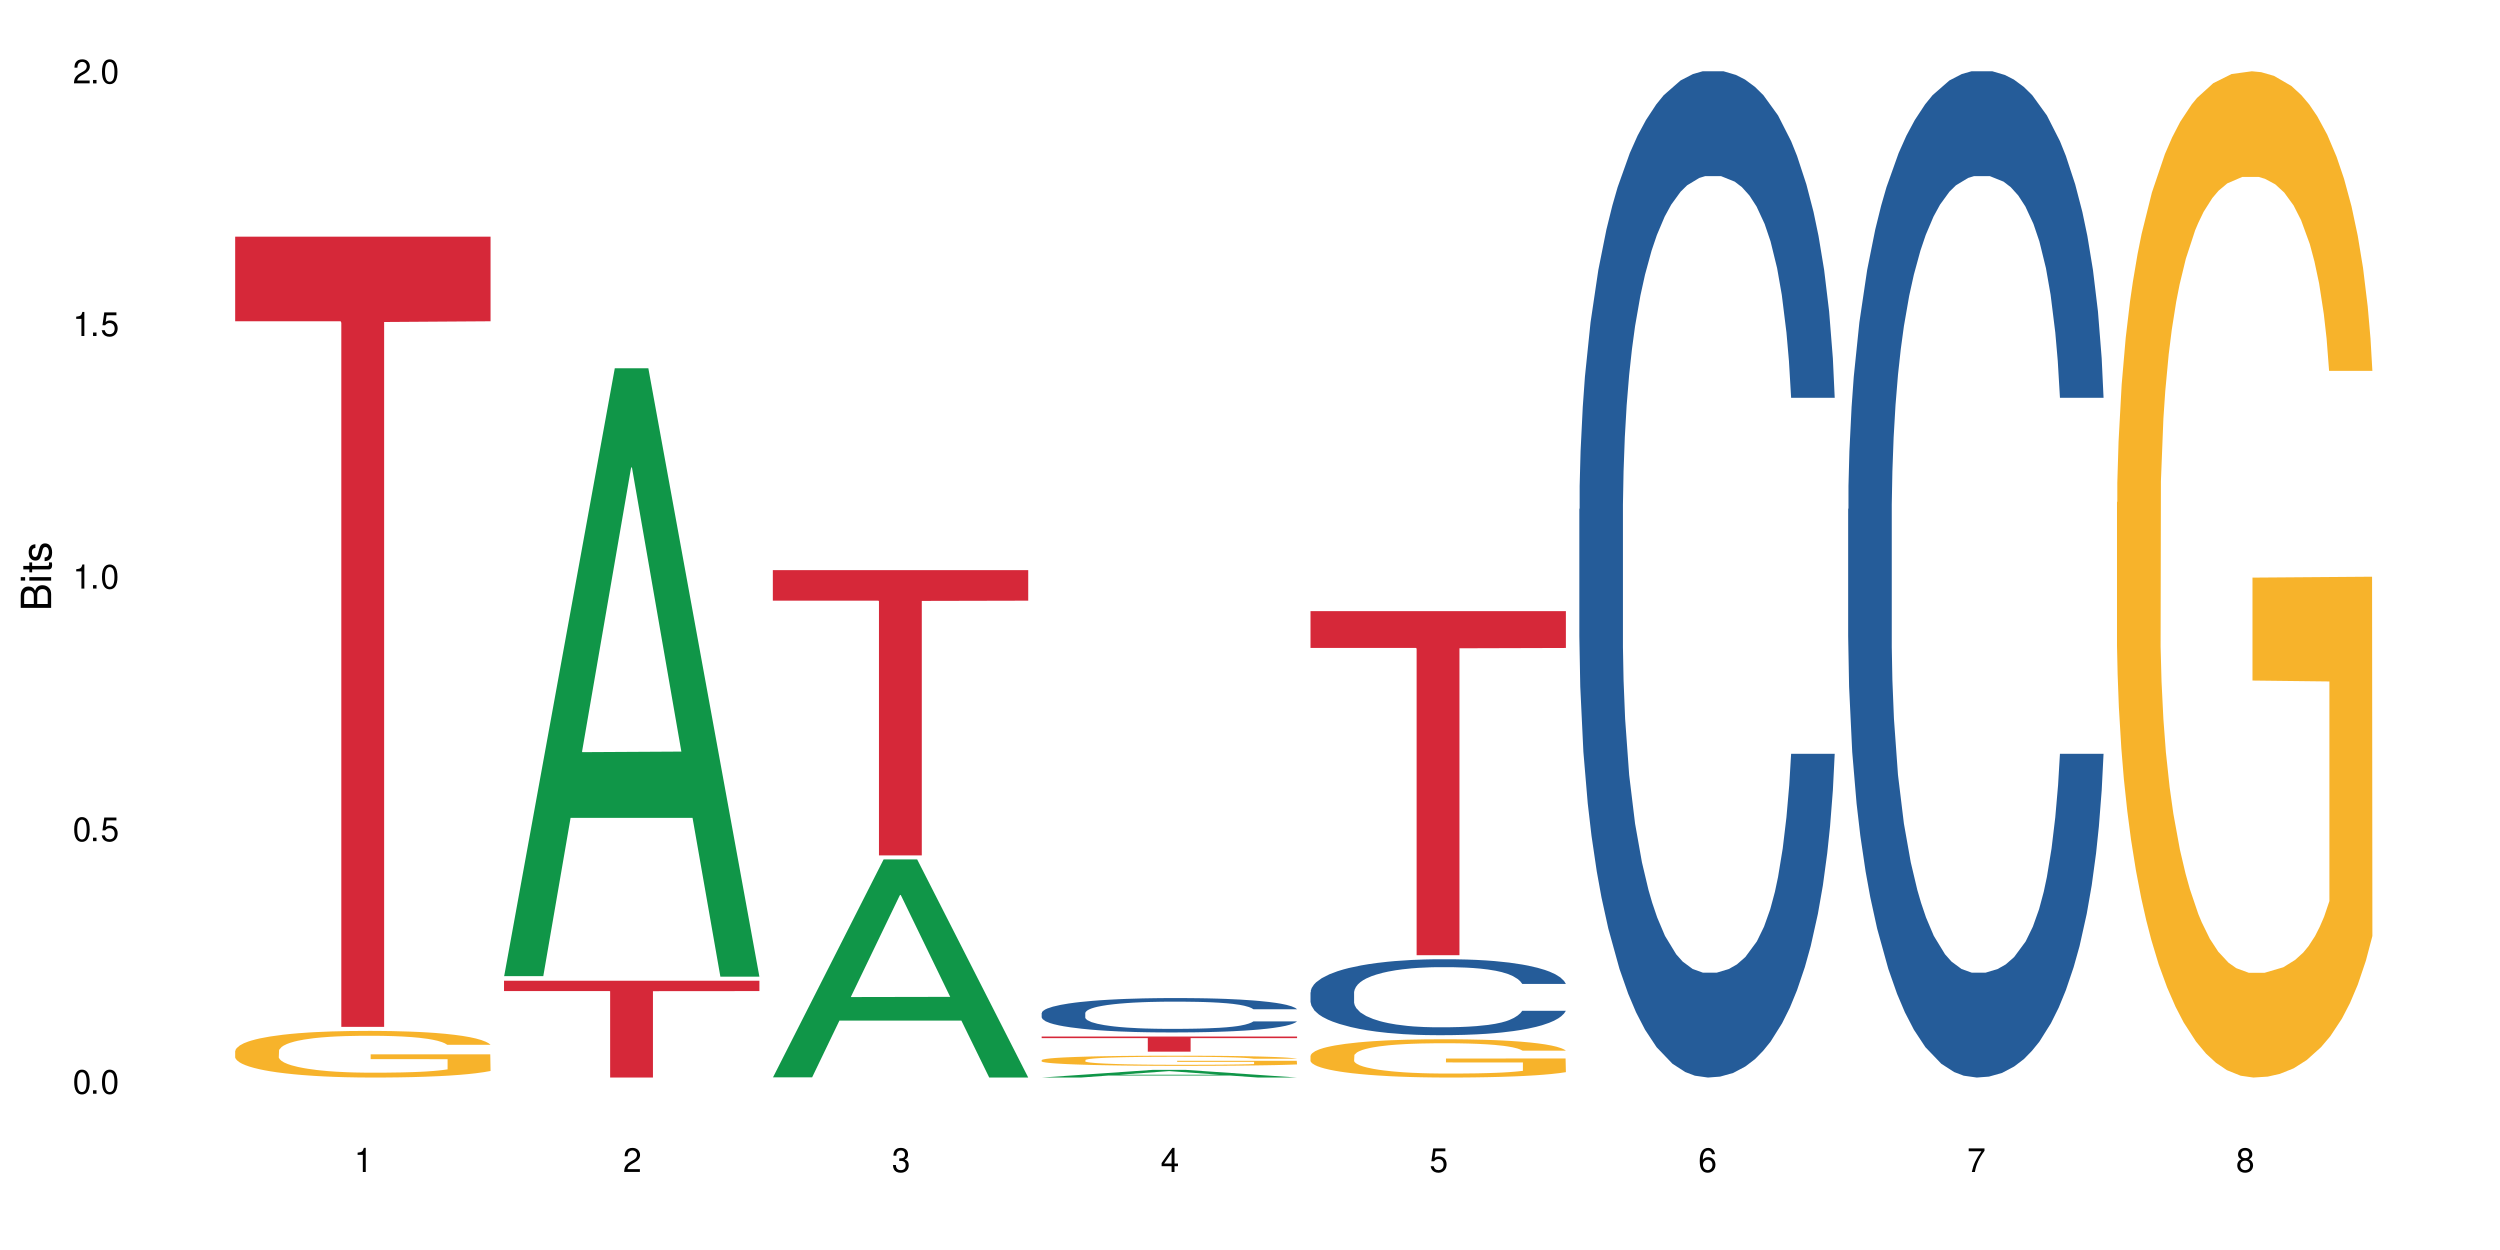 <?xml version="1.0" encoding="UTF-8"?>
<svg xmlns="http://www.w3.org/2000/svg" xmlns:xlink="http://www.w3.org/1999/xlink" width="720" height="360" viewBox="0 0 720 360">
<defs>
<g>
<g id="glyph-0-0">
</g>
<g id="glyph-0-1">
<path d="M 2.641 -6.938 C 2 -6.938 1.422 -6.656 1.078 -6.172 C 0.641 -5.562 0.406 -4.641 0.406 -3.359 C 0.406 -1.016 1.188 0.219 2.641 0.219 C 4.078 0.219 4.859 -1.016 4.859 -3.297 C 4.859 -4.641 4.656 -5.547 4.203 -6.172 C 3.844 -6.656 3.281 -6.938 2.641 -6.938 Z M 2.641 -6.188 C 3.547 -6.188 4 -5.25 4 -3.375 C 4 -1.406 3.562 -0.484 2.625 -0.484 C 1.734 -0.484 1.281 -1.438 1.281 -3.344 C 1.281 -5.25 1.734 -6.188 2.641 -6.188 Z M 2.641 -6.188 "/>
</g>
<g id="glyph-0-2">
<path d="M 1.828 -1 L 0.828 -1 L 0.828 0 L 1.828 0 Z M 1.828 -1 "/>
</g>
<g id="glyph-0-3">
<path d="M 4.562 -6.797 L 1.062 -6.797 L 0.547 -3.094 L 1.328 -3.094 C 1.719 -3.562 2.047 -3.734 2.578 -3.734 C 3.484 -3.734 4.062 -3.109 4.062 -2.094 C 4.062 -1.125 3.484 -0.531 2.578 -0.531 C 1.828 -0.531 1.375 -0.906 1.188 -1.672 L 0.328 -1.672 C 0.453 -1.109 0.547 -0.844 0.75 -0.594 C 1.125 -0.078 1.828 0.219 2.594 0.219 C 3.969 0.219 4.922 -0.781 4.922 -2.219 C 4.922 -3.562 4.031 -4.484 2.719 -4.484 C 2.25 -4.484 1.859 -4.359 1.469 -4.062 L 1.734 -5.969 L 4.562 -5.969 Z M 4.562 -6.797 "/>
</g>
<g id="glyph-0-4">
<path d="M 2.484 -4.938 L 2.484 0 L 3.328 0 L 3.328 -6.938 L 2.766 -6.938 C 2.469 -5.875 2.281 -5.734 0.984 -5.562 L 0.984 -4.938 Z M 2.484 -4.938 "/>
</g>
<g id="glyph-0-5">
<path d="M 4.859 -0.828 L 1.281 -0.828 C 1.359 -1.406 1.672 -1.781 2.5 -2.281 L 3.469 -2.828 C 4.406 -3.344 4.906 -4.062 4.906 -4.906 C 4.906 -5.484 4.672 -6.031 4.266 -6.406 C 3.859 -6.766 3.375 -6.938 2.719 -6.938 C 1.859 -6.938 1.219 -6.625 0.844 -6.031 C 0.609 -5.672 0.5 -5.234 0.484 -4.531 L 1.328 -4.531 C 1.359 -5.016 1.406 -5.281 1.531 -5.516 C 1.75 -5.938 2.188 -6.203 2.703 -6.203 C 3.469 -6.203 4.031 -5.641 4.031 -4.891 C 4.031 -4.344 3.719 -3.859 3.125 -3.516 L 2.234 -3 C 0.812 -2.172 0.406 -1.531 0.328 -0.016 L 4.859 -0.016 Z M 4.859 -0.828 "/>
</g>
<g id="glyph-0-6">
<path d="M 2.125 -3.188 L 2.578 -3.188 C 3.5 -3.188 3.984 -2.766 3.984 -1.922 C 3.984 -1.062 3.469 -0.531 2.594 -0.531 C 1.656 -0.531 1.203 -1 1.156 -2.016 L 0.312 -2.016 C 0.344 -1.453 0.438 -1.094 0.609 -0.781 C 0.953 -0.109 1.625 0.219 2.547 0.219 C 3.953 0.219 4.859 -0.625 4.859 -1.938 C 4.859 -2.828 4.516 -3.297 3.703 -3.594 C 4.344 -3.844 4.656 -4.328 4.656 -5.031 C 4.656 -6.219 3.875 -6.938 2.578 -6.938 C 1.203 -6.938 0.484 -6.172 0.453 -4.703 L 1.297 -4.703 C 1.312 -5.125 1.344 -5.359 1.453 -5.578 C 1.641 -5.969 2.062 -6.203 2.594 -6.203 C 3.344 -6.203 3.797 -5.75 3.797 -5 C 3.797 -4.516 3.609 -4.219 3.25 -4.047 C 3.016 -3.953 2.703 -3.922 2.125 -3.906 Z M 2.125 -3.188 "/>
</g>
<g id="glyph-0-7">
<path d="M 3.141 -1.672 L 3.141 0 L 3.984 0 L 3.984 -1.672 L 4.984 -1.672 L 4.984 -2.438 L 3.984 -2.438 L 3.984 -6.938 L 3.359 -6.938 L 0.266 -2.578 L 0.266 -1.672 Z M 3.141 -2.438 L 1 -2.438 L 3.141 -5.5 Z M 3.141 -2.438 "/>
</g>
<g id="glyph-0-8">
<path d="M 4.781 -5.125 C 4.609 -6.266 3.891 -6.938 2.844 -6.938 C 2.094 -6.938 1.422 -6.578 1.031 -5.953 C 0.594 -5.266 0.406 -4.422 0.406 -3.172 C 0.406 -2 0.578 -1.25 0.984 -0.641 C 1.359 -0.078 1.953 0.219 2.703 0.219 C 3.984 0.219 4.922 -0.75 4.922 -2.094 C 4.922 -3.375 4.062 -4.281 2.844 -4.281 C 2.172 -4.281 1.641 -4.031 1.281 -3.516 C 1.281 -5.234 1.828 -6.188 2.797 -6.188 C 3.391 -6.188 3.797 -5.797 3.938 -5.125 Z M 2.734 -3.531 C 3.547 -3.531 4.062 -2.953 4.062 -2.031 C 4.062 -1.156 3.484 -0.531 2.703 -0.531 C 1.922 -0.531 1.328 -1.188 1.328 -2.078 C 1.328 -2.938 1.906 -3.531 2.734 -3.531 Z M 2.734 -3.531 "/>
</g>
<g id="glyph-0-9">
<path d="M 4.984 -6.797 L 0.438 -6.797 L 0.438 -5.969 L 4.109 -5.969 C 2.5 -3.656 1.828 -2.234 1.328 0 L 2.219 0 C 2.594 -2.172 3.453 -4.047 4.984 -6.094 Z M 4.984 -6.797 "/>
</g>
<g id="glyph-0-10">
<path d="M 3.75 -3.656 C 4.469 -4.094 4.688 -4.438 4.688 -5.078 C 4.688 -6.172 3.844 -6.938 2.641 -6.938 C 1.438 -6.938 0.594 -6.172 0.594 -5.094 C 0.594 -4.438 0.812 -4.094 1.516 -3.656 C 0.734 -3.266 0.359 -2.703 0.359 -1.922 C 0.359 -0.656 1.281 0.219 2.641 0.219 C 3.984 0.219 4.922 -0.656 4.922 -1.922 C 4.922 -2.703 4.531 -3.266 3.75 -3.656 Z M 2.641 -6.188 C 3.359 -6.188 3.812 -5.75 3.812 -5.062 C 3.812 -4.406 3.344 -3.984 2.641 -3.984 C 1.922 -3.984 1.453 -4.406 1.453 -5.078 C 1.453 -5.75 1.922 -6.188 2.641 -6.188 Z M 2.641 -3.266 C 3.484 -3.266 4.062 -2.719 4.062 -1.906 C 4.062 -1.078 3.484 -0.531 2.625 -0.531 C 1.797 -0.531 1.219 -1.094 1.219 -1.906 C 1.219 -2.719 1.781 -3.266 2.641 -3.266 Z M 2.641 -3.266 "/>
</g>
<g id="glyph-1-0">
</g>
<g id="glyph-1-1">
<path d="M 0 -0.953 L 0 -4.891 C 0 -5.719 -0.234 -6.344 -0.734 -6.797 C -1.188 -7.234 -1.812 -7.469 -2.5 -7.469 C -3.547 -7.469 -4.188 -7 -4.625 -5.875 C -4.984 -6.688 -5.625 -7.094 -6.531 -7.094 C -7.172 -7.094 -7.734 -6.859 -8.141 -6.391 C -8.562 -5.922 -8.75 -5.344 -8.75 -4.5 L -8.75 -0.953 Z M -4.984 -2.062 L -7.766 -2.062 L -7.766 -4.219 C -7.766 -4.844 -7.688 -5.203 -7.453 -5.5 C -7.219 -5.812 -6.859 -5.969 -6.375 -5.969 C -5.891 -5.969 -5.531 -5.812 -5.297 -5.5 C -5.062 -5.203 -4.984 -4.844 -4.984 -4.219 Z M -0.984 -2.062 L -4 -2.062 L -4 -4.781 C -4 -5.766 -3.438 -6.359 -2.484 -6.359 C -1.547 -6.359 -0.984 -5.766 -0.984 -4.781 Z M -0.984 -2.062 "/>
</g>
<g id="glyph-1-2">
<path d="M -6.281 -1.797 L -6.281 -0.797 L 0 -0.797 L 0 -1.797 Z M -8.75 -1.797 L -8.75 -0.797 L -7.484 -0.797 L -7.484 -1.797 Z M -8.75 -1.797 "/>
</g>
<g id="glyph-1-3">
<path d="M -6.281 -3.047 L -6.281 -2.016 L -8.016 -2.016 L -8.016 -1.016 L -6.281 -1.016 L -6.281 -0.172 L -5.469 -0.172 L -5.469 -1.016 L -0.719 -1.016 C -0.078 -1.016 0.281 -1.453 0.281 -2.234 C 0.281 -2.5 0.25 -2.719 0.188 -3.047 L -0.641 -3.047 C -0.609 -2.906 -0.594 -2.766 -0.594 -2.562 C -0.594 -2.141 -0.719 -2.016 -1.156 -2.016 L -5.469 -2.016 L -5.469 -3.047 Z M -6.281 -3.047 "/>
</g>
<g id="glyph-1-4">
<path d="M -4.531 -5.25 C -5.766 -5.25 -6.469 -4.422 -6.469 -2.969 C -6.469 -1.516 -5.719 -0.562 -4.547 -0.562 C -3.562 -0.562 -3.094 -1.062 -2.734 -2.562 L -2.516 -3.484 C -2.344 -4.188 -2.094 -4.469 -1.641 -4.469 C -1.047 -4.469 -0.641 -3.875 -0.641 -3 C -0.641 -2.453 -0.797 -2 -1.062 -1.75 C -1.25 -1.594 -1.422 -1.531 -1.875 -1.469 L -1.875 -0.406 C -0.422 -0.453 0.281 -1.266 0.281 -2.922 C 0.281 -4.5 -0.5 -5.516 -1.719 -5.516 C -2.656 -5.516 -3.172 -4.984 -3.469 -3.734 L -3.703 -2.766 C -3.891 -1.953 -4.156 -1.609 -4.594 -1.609 C -5.188 -1.609 -5.547 -2.125 -5.547 -2.938 C -5.547 -3.75 -5.203 -4.172 -4.531 -4.203 Z M -4.531 -5.25 "/>
</g>
</g>
</defs>
<rect x="-72" y="-36" width="864" height="432" fill="rgb(100%, 100%, 100%)" fill-opacity="1"/>
<path fill-rule="nonzero" fill="rgb(96.863%, 70.196%, 16.863%)" fill-opacity="1" d="M 67.73 302.652 L 67.82 302.641 L 67.82 302.395 L 68.18 301.84 L 69.078 301.082 L 70.242 300.453 L 71.5 299.965 L 72.305 299.707 L 73.652 299.34 L 74.816 299.066 L 77.777 298.516 L 81.543 298 L 83.609 297.781 L 85.941 297.57 L 89.258 297.34 L 90.785 297.254 L 95.449 297.055 L 100.738 296.934 L 106.57 296.895 L 109.262 296.91 L 112.938 296.957 L 117.961 297.094 L 120.832 297.215 L 123.074 297.34 L 125.406 297.496 L 128.277 297.742 L 130.969 298.039 L 133.121 298.332 L 135.273 298.699 L 137.066 299.094 L 138.594 299.523 L 139.938 300.039 L 140.746 300.469 L 141.281 300.898 L 128.816 300.898 L 128.098 300.469 L 127.289 300.137 L 125.945 299.73 L 124.598 299.438 L 123.254 299.203 L 120.742 298.883 L 118.59 298.688 L 115.898 298.516 L 113.297 298.406 L 110.336 298.332 L 108.543 298.309 L 103.789 298.309 L 99.484 298.395 L 96.973 298.492 L 95.18 298.59 L 92.668 298.773 L 91.141 298.922 L 90.246 299.02 L 87.555 299.398 L 85.762 299.742 L 84.773 299.977 L 83.52 300.344 L 82.621 300.676 L 81.633 301.168 L 81.098 301.535 L 80.379 302.367 L 80.289 304.578 L 80.559 305.043 L 81.098 305.547 L 81.812 305.988 L 82.891 306.453 L 83.965 306.812 L 85.852 307.289 L 87.465 307.609 L 88.719 307.816 L 91.141 308.148 L 92.129 308.258 L 94.461 308.48 L 96.883 308.652 L 99.844 308.797 L 102.086 308.871 L 105.672 308.934 L 110.246 308.934 L 115.629 308.859 L 119.039 308.762 L 121.371 308.664 L 122.895 308.578 L 124.777 308.441 L 126.125 308.32 L 127.379 308.184 L 128.906 307.977 L 128.906 305.043 L 106.75 305.031 L 106.75 303.656 L 141.195 303.645 L 141.281 308.441 L 139.398 308.773 L 137.066 309.094 L 134.824 309.34 L 132.492 309.547 L 129.176 309.781 L 126.484 309.926 L 122.355 310.098 L 118.59 310.211 L 114.645 310.285 L 111.145 310.32 L 107.02 310.332 L 103.34 310.309 L 99.395 310.234 L 96.254 310.137 L 93.383 310.012 L 90.516 309.855 L 86.926 309.598 L 84.594 309.387 L 82.172 309.129 L 79.75 308.824 L 77.598 308.492 L 76.164 308.234 L 74.727 307.941 L 73.203 307.57 L 71.766 307.156 L 70.691 306.773 L 69.703 306.344 L 68.988 305.941 L 68.27 305.387 L 67.91 304.945 L 67.73 304.566 Z M 67.73 302.652 "/>
<path fill-rule="nonzero" fill="rgb(83.922%, 15.686%, 22.353%)" fill-opacity="1" d="M 67.73 68.164 L 141.281 68.164 L 141.281 92.523 L 110.629 92.738 L 110.629 295.734 L 98.297 295.734 L 98.297 92.953 L 98.117 92.523 L 67.73 92.523 Z M 67.73 68.164 "/>
<path fill-rule="nonzero" fill="rgb(6.275%, 58.824%, 28.235%)" fill-opacity="1" d="M 145.156 281.117 L 145.234 280.953 L 177.059 106.062 L 186.723 106.062 L 218.707 281.281 L 207.469 281.281 L 199.453 235.543 L 164.328 235.543 L 156.469 281.117 L 145.156 281.117 L 167.707 216.621 L 196.23 216.457 L 182.008 134.688 L 181.852 134.523 L 181.695 135.02 L 167.629 216.457 L 167.707 216.621 Z M 145.156 281.117 "/>
<path fill-rule="nonzero" fill="rgb(83.922%, 15.686%, 22.353%)" fill-opacity="1" d="M 145.156 282.445 L 218.707 282.445 L 218.707 285.43 L 188.051 285.457 L 188.051 310.332 L 175.719 310.332 L 175.719 285.48 L 175.539 285.43 L 145.156 285.43 Z M 145.156 282.445 "/>
<path fill-rule="nonzero" fill="rgb(6.275%, 58.824%, 28.235%)" fill-opacity="1" d="M 222.578 310.273 L 222.656 310.215 L 254.48 247.516 L 264.148 247.516 L 296.129 310.332 L 284.895 310.332 L 276.879 293.938 L 241.75 293.938 L 233.895 310.273 L 222.578 310.273 L 245.129 287.152 L 273.656 287.094 L 259.434 257.781 L 259.273 257.723 L 259.117 257.898 L 245.051 287.094 L 245.129 287.152 Z M 222.578 310.273 "/>
<path fill-rule="nonzero" fill="rgb(83.922%, 15.686%, 22.353%)" fill-opacity="1" d="M 222.578 164.195 L 296.129 164.195 L 296.129 172.992 L 265.477 173.066 L 265.477 246.355 L 253.141 246.355 L 253.141 173.145 L 252.965 172.992 L 222.578 172.992 Z M 222.578 164.195 "/>
<path fill-rule="nonzero" fill="rgb(6.275%, 58.824%, 28.235%)" fill-opacity="1" d="M 300 310.332 L 300.078 310.328 L 331.906 308.129 L 341.57 308.129 L 373.555 310.332 L 362.316 310.332 L 354.301 309.758 L 319.176 309.758 L 311.316 310.332 L 300 310.332 L 322.555 309.52 L 351.078 309.516 L 336.855 308.488 L 336.699 308.488 L 336.543 308.492 L 322.477 309.516 L 322.555 309.52 Z M 300 310.332 "/>
<path fill-rule="nonzero" fill="rgb(14.51%, 36.078%, 60%)" fill-opacity="1" d="M 300 291.754 L 300.09 291.746 L 300.09 291.527 L 300.359 291.184 L 300.988 290.75 L 301.617 290.453 L 303.23 289.918 L 305.473 289.402 L 307.805 289.004 L 309.508 288.77 L 311.035 288.586 L 314.531 288.254 L 316.773 288.082 L 319.195 287.926 L 322.156 287.773 L 324.309 287.684 L 329.152 287.539 L 332.742 287.477 L 335.52 287.449 L 341.531 287.449 L 345.117 287.484 L 347.719 287.527 L 350.59 287.602 L 353.012 287.684 L 357.227 287.883 L 360.996 288.137 L 362.699 288.281 L 365.391 288.559 L 367.453 288.832 L 368.891 289.066 L 370.504 289.402 L 371.938 289.809 L 373.016 290.27 L 373.555 290.66 L 360.996 290.66 L 360.367 290.297 L 359.648 290.016 L 358.305 289.645 L 356.961 289.383 L 355.074 289.121 L 353.371 288.949 L 351.039 288.777 L 348.977 288.668 L 346.824 288.586 L 344.762 288.535 L 340.812 288.48 L 336.238 288.48 L 334.535 288.496 L 331.035 288.57 L 329.152 288.633 L 326.461 288.758 L 324.578 288.879 L 322.336 289.059 L 320.812 289.211 L 318.926 289.445 L 317.582 289.656 L 316.059 289.953 L 315.16 290.18 L 314.352 290.434 L 313.637 290.73 L 313.098 291.047 L 312.738 291.383 L 312.559 291.711 L 312.559 293.113 L 312.738 293.438 L 313.188 293.816 L 314.352 294.371 L 316.059 294.848 L 318.031 295.23 L 319.914 295.5 L 320.992 295.629 L 322.426 295.773 L 324.668 295.953 L 327.898 296.133 L 329.781 296.207 L 332.652 296.277 L 335.609 296.316 L 339.559 296.316 L 343.055 296.277 L 345.387 296.234 L 347.809 296.16 L 351.129 296.008 L 353.191 295.863 L 354.984 295.691 L 356.332 295.52 L 357.227 295.375 L 358.574 295.094 L 359.648 294.785 L 360.457 294.469 L 360.996 294.16 L 373.555 294.16 L 373.016 294.523 L 372.207 294.875 L 371.402 295.137 L 370.145 295.457 L 368.711 295.734 L 366.645 296.051 L 364.941 296.262 L 362.699 296.488 L 360.637 296.66 L 358.395 296.812 L 355.074 296.992 L 352.922 297.082 L 350.59 297.164 L 347.809 297.238 L 344.312 297.301 L 340.543 297.336 L 337.047 297.348 L 333.277 297.328 L 330.5 297.293 L 326.82 297.211 L 322.246 297.047 L 318.926 296.875 L 316.324 296.703 L 314.082 296.523 L 311.57 296.277 L 308.344 295.879 L 306.371 295.574 L 305.023 295.32 L 303.5 294.965 L 302.422 294.648 L 301.168 294.145 L 300.27 293.5 L 300 293.004 Z M 300 291.754 "/>
<path fill-rule="nonzero" fill="rgb(96.863%, 70.196%, 16.863%)" fill-opacity="1" d="M 300 305.293 L 300.09 305.293 L 300.09 305.238 L 300.449 305.117 L 301.348 304.953 L 302.512 304.816 L 303.77 304.707 L 304.574 304.652 L 305.922 304.574 L 307.086 304.516 L 310.047 304.395 L 313.816 304.281 L 315.879 304.234 L 318.211 304.188 L 321.527 304.137 L 323.055 304.117 L 327.719 304.074 L 333.012 304.051 L 338.84 304.043 L 341.531 304.043 L 345.207 304.055 L 350.23 304.082 L 353.102 304.109 L 355.344 304.137 L 357.676 304.172 L 360.547 304.227 L 363.238 304.289 L 365.391 304.355 L 367.543 304.434 L 369.336 304.52 L 370.863 304.613 L 372.207 304.727 L 373.016 304.82 L 373.555 304.91 L 361.086 304.91 L 360.367 304.82 L 359.559 304.746 L 358.215 304.656 L 356.871 304.594 L 355.523 304.543 L 353.012 304.473 L 350.859 304.43 L 348.168 304.395 L 345.566 304.371 L 342.609 304.355 L 340.812 304.348 L 336.059 304.348 L 331.754 304.367 L 329.242 304.387 L 327.449 304.41 L 324.938 304.449 L 323.414 304.48 L 322.516 304.504 L 319.824 304.586 L 318.031 304.66 L 317.043 304.711 L 315.789 304.793 L 314.891 304.863 L 313.902 304.969 L 313.367 305.051 L 312.648 305.23 L 312.559 305.715 L 312.828 305.816 L 313.367 305.926 L 314.082 306.02 L 315.16 306.121 L 316.234 306.199 L 318.121 306.305 L 319.734 306.371 L 320.992 306.418 L 323.414 306.492 L 324.398 306.516 L 326.73 306.562 L 329.152 306.602 L 332.113 306.633 L 334.355 306.648 L 337.941 306.66 L 342.52 306.66 L 347.898 306.645 L 351.309 306.625 L 353.641 306.602 L 355.164 306.582 L 357.047 306.555 L 358.395 306.527 L 359.648 306.5 L 361.176 306.453 L 361.176 305.816 L 339.02 305.812 L 339.02 305.512 L 373.465 305.512 L 373.555 306.555 L 371.668 306.625 L 369.336 306.695 L 367.094 306.75 L 364.762 306.793 L 361.445 306.844 L 358.754 306.879 L 354.629 306.914 L 350.859 306.938 L 346.914 306.953 L 343.414 306.965 L 339.289 306.965 L 335.609 306.961 L 331.664 306.945 L 328.523 306.922 L 325.656 306.895 L 322.785 306.863 L 319.195 306.805 L 316.863 306.762 L 314.441 306.703 L 312.02 306.637 L 309.867 306.566 L 308.434 306.508 L 306.996 306.445 L 305.473 306.363 L 304.039 306.273 L 302.961 306.191 L 301.973 306.098 L 301.258 306.008 L 300.539 305.891 L 300.18 305.793 L 300 305.711 Z M 300 305.293 "/>
<path fill-rule="nonzero" fill="rgb(83.922%, 15.686%, 22.353%)" fill-opacity="1" d="M 300 298.512 L 373.555 298.512 L 373.555 298.977 L 342.898 298.98 L 342.898 302.879 L 330.566 302.879 L 330.566 298.984 L 330.387 298.977 L 300 298.977 Z M 300 298.512 "/>
<path fill-rule="nonzero" fill="rgb(14.51%, 36.078%, 60%)" fill-opacity="1" d="M 377.426 285.785 L 377.516 285.766 L 377.516 285.285 L 377.781 284.523 L 378.41 283.566 L 379.039 282.906 L 380.652 281.727 L 382.895 280.586 L 385.227 279.707 L 386.934 279.188 L 388.457 278.789 L 391.957 278.047 L 394.199 277.668 L 396.621 277.328 L 399.578 276.988 L 401.734 276.789 L 406.574 276.469 L 410.164 276.328 L 412.945 276.27 L 418.953 276.27 L 422.543 276.348 L 425.145 276.449 L 428.016 276.609 L 430.438 276.789 L 434.652 277.227 L 438.418 277.789 L 440.125 278.109 L 442.812 278.727 L 444.879 279.328 L 446.312 279.848 L 447.926 280.586 L 449.363 281.484 L 450.438 282.504 L 450.977 283.367 L 438.418 283.367 L 437.789 282.566 L 437.074 281.945 L 435.727 281.125 L 434.383 280.547 L 432.5 279.969 L 430.793 279.586 L 428.461 279.207 L 426.398 278.969 L 424.246 278.789 L 422.184 278.668 L 418.238 278.547 L 413.664 278.547 L 411.957 278.586 L 408.461 278.746 L 406.574 278.887 L 403.887 279.168 L 402 279.426 L 399.758 279.828 L 398.234 280.168 L 396.352 280.688 L 395.004 281.145 L 393.48 281.805 L 392.582 282.305 L 391.777 282.867 L 391.059 283.523 L 390.52 284.227 L 390.16 284.965 L 389.98 285.684 L 389.98 288.781 L 390.16 289.504 L 390.609 290.344 L 391.777 291.562 L 393.48 292.621 L 395.453 293.461 L 397.336 294.059 L 398.414 294.34 L 399.848 294.66 L 402.09 295.059 L 405.32 295.461 L 407.203 295.621 L 410.074 295.781 L 413.035 295.859 L 416.98 295.859 L 420.48 295.781 L 422.812 295.68 L 425.234 295.52 L 428.551 295.18 L 430.613 294.859 L 432.41 294.48 L 433.754 294.102 L 434.652 293.781 L 435.996 293.16 L 437.074 292.48 L 437.879 291.781 L 438.418 291.102 L 450.977 291.102 L 450.438 291.902 L 449.633 292.68 L 448.824 293.262 L 447.566 293.961 L 446.133 294.578 L 444.07 295.281 L 442.367 295.738 L 440.125 296.238 L 438.059 296.617 L 435.816 296.957 L 432.5 297.359 L 430.348 297.559 L 428.016 297.738 L 425.234 297.898 L 421.734 298.039 L 417.969 298.117 L 414.469 298.137 L 410.703 298.098 L 407.922 298.02 L 404.242 297.84 L 399.668 297.48 L 396.352 297.098 L 393.75 296.719 L 391.508 296.32 L 388.996 295.781 L 385.766 294.898 L 383.793 294.219 L 382.449 293.66 L 380.922 292.879 L 379.848 292.18 L 378.59 291.062 L 377.695 289.641 L 377.426 288.543 Z M 377.426 285.785 "/>
<path fill-rule="nonzero" fill="rgb(96.863%, 70.196%, 16.863%)" fill-opacity="1" d="M 377.426 304.027 L 377.516 304.016 L 377.516 303.816 L 377.871 303.363 L 378.77 302.738 L 379.938 302.223 L 381.191 301.82 L 382 301.609 L 383.344 301.309 L 384.512 301.086 L 387.469 300.633 L 391.238 300.207 L 393.301 300.027 L 395.633 299.855 L 398.953 299.664 L 400.477 299.594 L 405.141 299.434 L 410.434 299.332 L 416.262 299.301 L 418.953 299.312 L 422.633 299.352 L 427.656 299.465 L 430.527 299.562 L 432.77 299.664 L 435.102 299.797 L 437.969 299.996 L 440.66 300.238 L 442.812 300.48 L 444.969 300.781 L 446.762 301.105 L 448.285 301.457 L 449.633 301.883 L 450.438 302.234 L 450.977 302.586 L 438.508 302.586 L 437.789 302.234 L 436.984 301.961 L 435.637 301.629 L 434.293 301.387 L 432.949 301.195 L 430.438 300.934 L 428.281 300.773 L 425.594 300.633 L 422.992 300.543 L 420.031 300.48 L 418.238 300.461 L 413.484 300.461 L 409.176 300.531 L 406.664 300.613 L 404.871 300.691 L 402.359 300.844 L 400.836 300.965 L 399.938 301.043 L 397.246 301.355 L 395.453 301.641 L 394.469 301.832 L 393.211 302.133 L 392.312 302.406 L 391.328 302.809 L 390.789 303.109 L 390.07 303.793 L 389.98 305.609 L 390.25 305.992 L 390.789 306.402 L 391.508 306.766 L 392.582 307.148 L 393.66 307.441 L 395.543 307.836 L 397.156 308.098 L 398.414 308.266 L 400.836 308.539 L 401.82 308.629 L 404.156 308.812 L 406.574 308.953 L 409.535 309.074 L 411.777 309.133 L 415.367 309.184 L 419.941 309.184 L 425.324 309.125 L 428.73 309.043 L 431.062 308.961 L 432.59 308.891 L 434.473 308.781 L 435.816 308.68 L 437.074 308.57 L 438.598 308.398 L 438.598 305.992 L 416.441 305.98 L 416.441 304.852 L 450.887 304.844 L 450.977 308.781 L 449.094 309.055 L 446.762 309.316 L 444.52 309.516 L 442.188 309.688 L 438.867 309.879 L 436.176 310 L 432.051 310.141 L 428.281 310.23 L 424.336 310.293 L 420.84 310.324 L 416.711 310.332 L 413.035 310.312 L 409.086 310.25 L 405.949 310.172 L 403.078 310.07 L 400.207 309.941 L 396.621 309.727 L 394.289 309.559 L 391.867 309.344 L 389.445 309.094 L 387.293 308.82 L 385.855 308.609 L 384.422 308.367 L 382.895 308.066 L 381.461 307.723 L 380.383 307.41 L 379.398 307.059 L 378.68 306.727 L 377.961 306.273 L 377.605 305.91 L 377.426 305.598 Z M 377.426 304.027 "/>
<path fill-rule="nonzero" fill="rgb(83.922%, 15.686%, 22.353%)" fill-opacity="1" d="M 377.426 176.004 L 450.977 176.004 L 450.977 186.613 L 420.324 186.707 L 420.324 275.105 L 407.988 275.105 L 407.988 186.801 L 407.809 186.613 L 377.426 186.613 Z M 377.426 176.004 "/>
<path fill-rule="nonzero" fill="rgb(14.51%, 36.078%, 60%)" fill-opacity="1" d="M 454.848 146.621 L 454.938 146.355 L 454.938 140 L 455.207 129.934 L 455.836 117.215 L 456.461 108.477 L 458.078 92.844 L 460.32 77.746 L 462.652 66.09 L 464.355 59.203 L 465.879 53.902 L 469.379 44.102 L 471.621 39.07 L 474.043 34.566 L 477.004 30.062 L 479.156 27.414 L 484 23.176 L 487.586 21.32 L 490.367 20.527 L 496.379 20.527 L 499.965 21.586 L 502.566 22.91 L 505.438 25.031 L 507.859 27.414 L 512.074 33.242 L 515.844 40.66 L 517.547 44.898 L 520.238 53.109 L 522.301 61.055 L 523.734 67.945 L 525.352 77.746 L 526.785 89.668 L 527.863 103.176 L 528.398 114.566 L 515.844 114.566 L 515.215 103.973 L 514.496 95.758 L 513.152 84.898 L 511.805 77.215 L 509.922 69.535 L 508.219 64.5 L 505.887 59.469 L 503.824 56.289 L 501.672 53.902 L 499.605 52.316 L 495.66 50.727 L 491.086 50.727 L 489.383 51.254 L 485.883 53.375 L 484 55.23 L 481.309 58.938 L 479.426 62.383 L 477.184 67.68 L 475.656 72.184 L 473.773 79.07 L 472.43 85.164 L 470.902 93.906 L 470.008 100.527 L 469.199 107.945 L 468.48 116.688 L 467.945 125.957 L 467.586 135.762 L 467.406 145.297 L 467.406 186.355 L 467.586 195.895 L 468.035 207.02 L 469.199 223.18 L 470.902 237.219 L 472.879 248.344 L 474.762 256.293 L 475.836 260 L 477.273 264.238 L 479.516 269.535 L 482.742 274.836 L 484.629 276.953 L 487.496 279.074 L 490.457 280.133 L 494.406 280.133 L 497.902 279.074 L 500.234 277.75 L 502.656 275.629 L 505.977 271.125 L 508.039 266.887 L 509.832 261.855 L 511.18 256.82 L 512.074 252.582 L 513.422 244.371 L 514.496 235.363 L 515.305 226.094 L 515.844 217.086 L 528.398 217.086 L 527.863 227.684 L 527.055 238.012 L 526.246 245.695 L 524.992 254.969 L 523.555 263.18 L 521.492 272.449 L 519.789 278.543 L 517.547 285.168 L 515.484 290.199 L 513.242 294.703 L 509.922 300 L 507.77 302.648 L 505.438 305.035 L 502.656 307.152 L 499.16 309.008 L 495.391 310.066 L 491.895 310.332 L 488.125 309.801 L 485.344 308.742 L 481.668 306.359 L 477.094 301.59 L 473.773 296.559 L 471.172 291.523 L 468.93 286.227 L 466.418 279.074 L 463.191 267.418 L 461.215 258.41 L 459.871 250.992 L 458.348 240.664 L 457.27 231.391 L 456.016 216.555 L 455.117 197.746 L 454.848 183.18 Z M 454.848 146.621 "/>
<path fill-rule="nonzero" fill="rgb(14.51%, 36.078%, 60%)" fill-opacity="1" d="M 532.27 146.621 L 532.359 146.355 L 532.359 140 L 532.629 129.934 L 533.258 117.215 L 533.887 108.477 L 535.5 92.844 L 537.742 77.746 L 540.074 66.09 L 541.777 59.203 L 543.305 53.902 L 546.801 44.102 L 549.043 39.07 L 551.465 34.566 L 554.426 30.062 L 556.578 27.414 L 561.422 23.176 L 565.012 21.32 L 567.793 20.527 L 573.801 20.527 L 577.391 21.586 L 579.992 22.91 L 582.859 25.031 L 585.281 27.414 L 589.5 33.242 L 593.266 40.66 L 594.969 44.898 L 597.66 53.109 L 599.723 61.055 L 601.16 67.945 L 602.773 77.746 L 604.207 89.668 L 605.285 103.176 L 605.824 114.566 L 593.266 114.566 L 592.637 103.973 L 591.922 95.758 L 590.574 84.898 L 589.23 77.215 L 587.344 69.535 L 585.641 64.5 L 583.309 59.469 L 581.246 56.289 L 579.094 53.902 L 577.031 52.316 L 573.082 50.727 L 568.508 50.727 L 566.805 51.254 L 563.305 53.375 L 561.422 55.23 L 558.73 58.938 L 556.848 62.383 L 554.605 67.68 L 553.082 72.184 L 551.199 79.07 L 549.852 85.164 L 548.328 93.906 L 547.43 100.527 L 546.621 107.945 L 545.906 116.688 L 545.367 125.957 L 545.008 135.762 L 544.828 145.297 L 544.828 186.355 L 545.008 195.895 L 545.457 207.02 L 546.621 223.18 L 548.328 237.219 L 550.301 248.344 L 552.184 256.293 L 553.262 260 L 554.695 264.238 L 556.938 269.535 L 560.168 274.836 L 562.051 276.953 L 564.922 279.074 L 567.883 280.133 L 571.828 280.133 L 575.324 279.074 L 577.656 277.75 L 580.078 275.629 L 583.398 271.125 L 585.461 266.887 L 587.254 261.855 L 588.602 256.82 L 589.5 252.582 L 590.844 244.371 L 591.922 235.363 L 592.727 226.094 L 593.266 217.086 L 605.824 217.086 L 605.285 227.684 L 604.477 238.012 L 603.672 245.695 L 602.414 254.969 L 600.98 263.18 L 598.918 272.449 L 597.211 278.543 L 594.969 285.168 L 592.906 290.199 L 590.664 294.703 L 587.344 300 L 585.191 302.648 L 582.859 305.035 L 580.078 307.152 L 576.582 309.008 L 572.816 310.066 L 569.316 310.332 L 565.551 309.801 L 562.77 308.742 L 559.09 306.359 L 554.516 301.59 L 551.199 296.559 L 548.598 291.523 L 546.355 286.227 L 543.844 279.074 L 540.613 267.418 L 538.641 258.41 L 537.293 250.992 L 535.77 240.664 L 534.691 231.391 L 533.438 216.555 L 532.539 197.746 L 532.27 183.18 Z M 532.27 146.621 "/>
<path fill-rule="nonzero" fill="rgb(96.863%, 70.196%, 16.863%)" fill-opacity="1" d="M 609.695 144.652 L 609.785 144.387 L 609.785 139.094 L 610.145 127.184 L 611.039 110.777 L 612.207 97.277 L 613.461 86.691 L 614.27 81.133 L 615.613 73.195 L 616.781 67.371 L 619.742 55.461 L 623.508 44.348 L 625.57 39.582 L 627.902 35.082 L 631.223 30.055 L 632.746 28.203 L 637.41 23.965 L 642.703 21.32 L 648.535 20.527 L 651.223 20.789 L 654.902 21.848 L 659.926 24.762 L 662.797 27.406 L 665.039 30.055 L 667.371 33.496 L 670.242 38.789 L 672.93 45.141 L 675.086 51.492 L 677.238 59.43 L 679.031 67.902 L 680.555 77.164 L 681.902 88.281 L 682.707 97.543 L 683.246 106.805 L 670.777 106.805 L 670.062 97.543 L 669.254 90.398 L 667.91 81.664 L 666.562 75.312 L 665.219 70.281 L 662.707 63.402 L 660.555 59.168 L 657.863 55.461 L 655.262 53.078 L 652.301 51.492 L 650.508 50.961 L 645.754 50.961 L 641.449 52.816 L 638.938 54.934 L 637.141 57.051 L 634.629 61.02 L 633.105 64.195 L 632.207 66.312 L 629.52 74.516 L 627.723 81.93 L 626.738 86.957 L 625.48 94.898 L 624.586 102.043 L 623.598 112.629 L 623.059 120.57 L 622.344 138.566 L 622.254 186.207 L 622.52 196.262 L 623.059 207.113 L 623.777 216.641 L 624.852 226.699 L 625.93 234.375 L 627.812 244.695 L 629.43 251.578 L 630.684 256.078 L 633.105 263.223 L 634.094 265.605 L 636.426 270.367 L 638.848 274.074 L 641.805 277.25 L 644.047 278.836 L 647.637 280.16 L 652.211 280.16 L 657.594 278.574 L 661 276.457 L 663.332 274.34 L 664.859 272.484 L 666.742 269.574 L 668.086 266.926 L 669.344 264.016 L 670.867 259.516 L 670.867 196.262 L 648.715 195.996 L 648.715 166.355 L 683.156 166.09 L 683.246 269.574 L 681.363 276.719 L 679.031 283.602 L 676.789 288.895 L 674.457 293.395 L 671.137 298.422 L 668.445 301.598 L 664.32 305.305 L 660.555 307.688 L 656.605 309.273 L 653.109 310.066 L 648.98 310.332 L 645.305 309.805 L 641.359 308.215 L 638.219 306.098 L 635.348 303.453 L 632.477 300.012 L 628.891 294.453 L 626.559 289.953 L 624.137 284.395 L 621.715 277.777 L 619.562 270.633 L 618.125 265.074 L 616.691 258.723 L 615.164 250.781 L 613.73 241.785 L 612.656 233.578 L 611.668 224.316 L 610.949 215.582 L 610.234 203.672 L 609.875 194.145 L 609.695 185.941 Z M 609.695 144.652 "/>
<g fill="rgb(0%, 0%, 0%)" fill-opacity="1">
<use xlink:href="#glyph-0-1" x="20.965" y="314.993"/>
<use xlink:href="#glyph-0-2" x="25.965" y="314.993"/>
<use xlink:href="#glyph-0-1" x="28.965" y="314.993"/>
</g>
<g fill="rgb(0%, 0%, 0%)" fill-opacity="1">
<use xlink:href="#glyph-0-1" x="20.965" y="242.251"/>
<use xlink:href="#glyph-0-2" x="25.965" y="242.251"/>
<use xlink:href="#glyph-0-3" x="28.965" y="242.251"/>
</g>
<g fill="rgb(0%, 0%, 0%)" fill-opacity="1">
<use xlink:href="#glyph-0-4" x="20.965" y="169.509"/>
<use xlink:href="#glyph-0-2" x="25.965" y="169.509"/>
<use xlink:href="#glyph-0-1" x="28.965" y="169.509"/>
</g>
<g fill="rgb(0%, 0%, 0%)" fill-opacity="1">
<use xlink:href="#glyph-0-4" x="20.965" y="96.767"/>
<use xlink:href="#glyph-0-2" x="25.965" y="96.767"/>
<use xlink:href="#glyph-0-3" x="28.965" y="96.767"/>
</g>
<g fill="rgb(0%, 0%, 0%)" fill-opacity="1">
<use xlink:href="#glyph-0-5" x="20.965" y="24.024"/>
<use xlink:href="#glyph-0-2" x="25.965" y="24.024"/>
<use xlink:href="#glyph-0-1" x="28.965" y="24.024"/>
</g>
<g fill="rgb(0%, 0%, 0%)" fill-opacity="1">
<use xlink:href="#glyph-0-4" x="102.008" y="337.532"/>
</g>
<g fill="rgb(0%, 0%, 0%)" fill-opacity="1">
<use xlink:href="#glyph-0-5" x="179.43" y="337.532"/>
</g>
<g fill="rgb(0%, 0%, 0%)" fill-opacity="1">
<use xlink:href="#glyph-0-6" x="256.855" y="337.532"/>
</g>
<g fill="rgb(0%, 0%, 0%)" fill-opacity="1">
<use xlink:href="#glyph-0-7" x="334.277" y="337.532"/>
</g>
<g fill="rgb(0%, 0%, 0%)" fill-opacity="1">
<use xlink:href="#glyph-0-3" x="411.699" y="337.532"/>
</g>
<g fill="rgb(0%, 0%, 0%)" fill-opacity="1">
<use xlink:href="#glyph-0-8" x="489.125" y="337.532"/>
</g>
<g fill="rgb(0%, 0%, 0%)" fill-opacity="1">
<use xlink:href="#glyph-0-9" x="566.547" y="337.532"/>
</g>
<g fill="rgb(0%, 0%, 0%)" fill-opacity="1">
<use xlink:href="#glyph-0-10" x="643.969" y="337.532"/>
</g>
<g fill="rgb(0%, 0%, 0%)" fill-opacity="1">
<use xlink:href="#glyph-1-1" x="14.725" y="176.012"/>
<use xlink:href="#glyph-1-2" x="14.725" y="168.012"/>
<use xlink:href="#glyph-1-3" x="14.725" y="165.012"/>
<use xlink:href="#glyph-1-4" x="14.725" y="162.012"/>
</g>
</svg>
